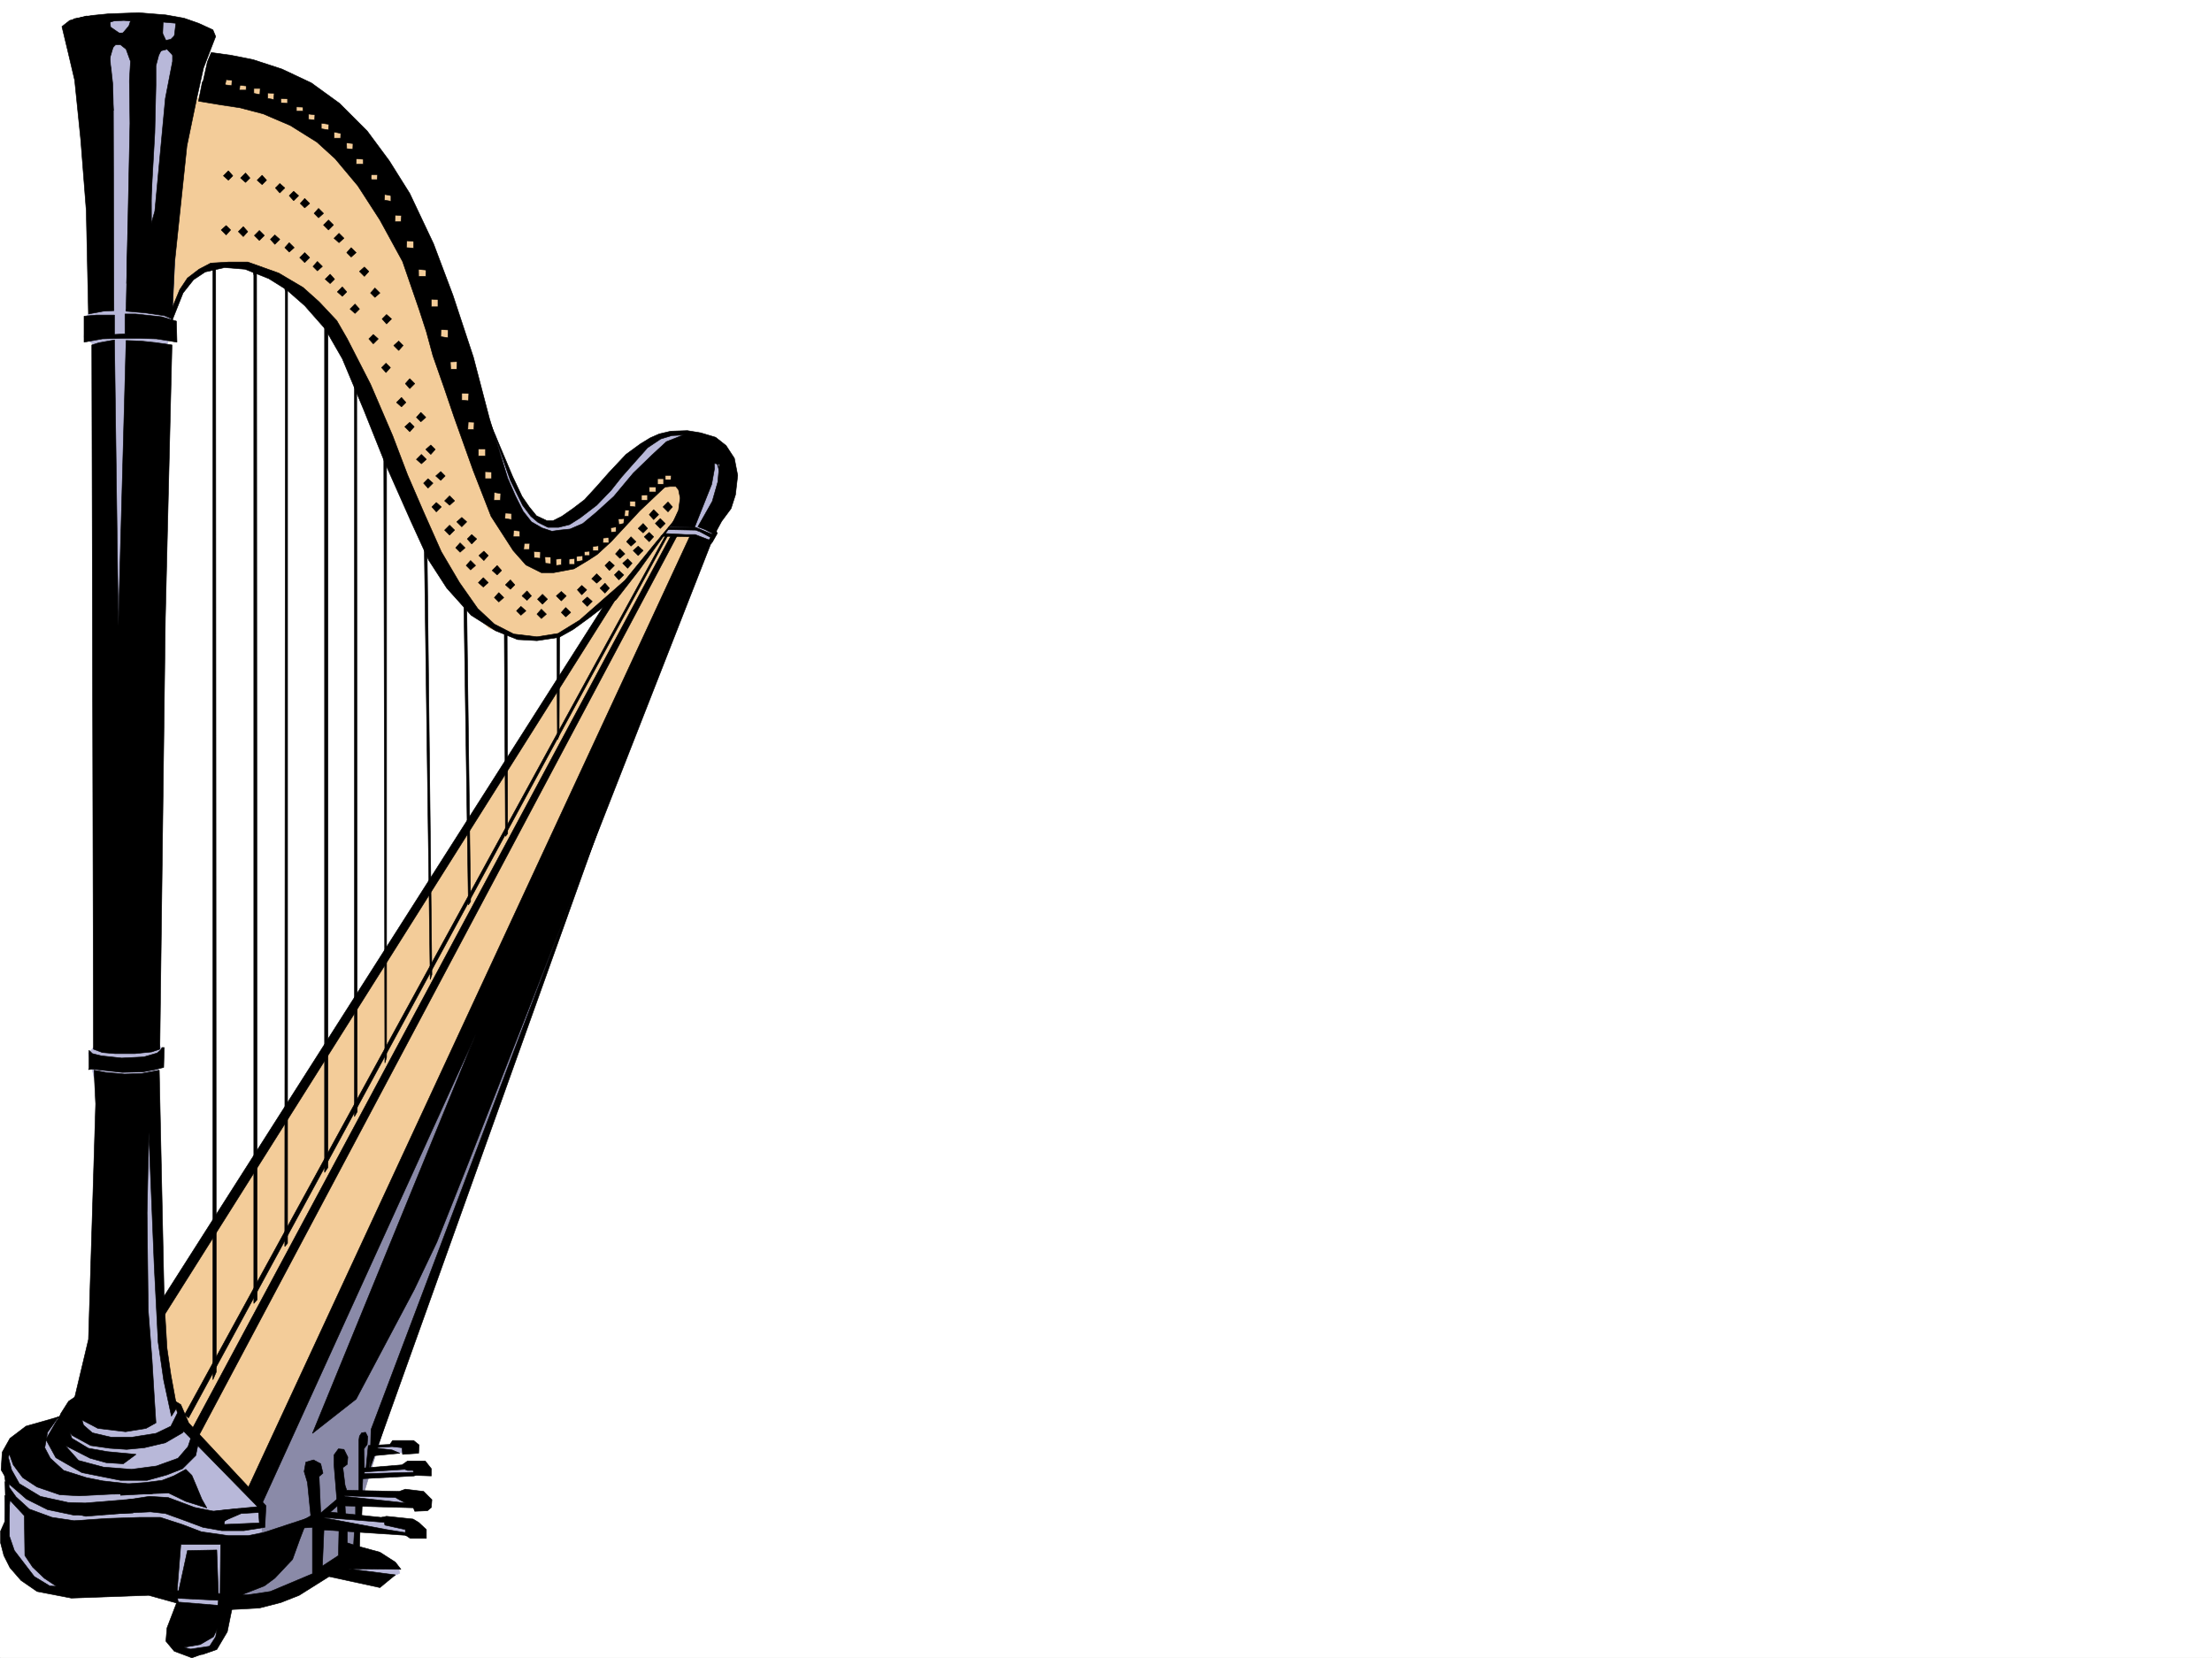 <svg xmlns="http://www.w3.org/2000/svg" width="2997.016" height="2246.646"><rect width="100%" height="100%" fill="#333333" stroke="none"/><defs><clipPath id="a"><path d="M0 0h2997v2244.137H0Zm0 0"/></clipPath></defs><path fill="#fff" d="M0 2246.297h2997.016V0H0Zm0 0"/><g clip-path="url(#a)" transform="translate(0 2.16)"><path fill="#fff" fill-rule="evenodd" stroke="#fff" stroke-linecap="square" stroke-linejoin="bevel" stroke-miterlimit="10" stroke-width=".743" d="M.742 2244.137h2995.531V-2.16H.743Zm0 0"/></g><path fill="#8a8aa8" fill-rule="evenodd" stroke="#8a8aa8" stroke-linecap="square" stroke-linejoin="bevel" stroke-miterlimit="10" stroke-width=".743" d="m643.625 1375.188-298.957 651.64-38.242 148.305 59.199-5.98 74.172-38.204 35.973-20.996 16.5-84.613 30.69-99.625 116.169-334.813 129.617-350.53zm0 0"/><path fill="#b8b8d9" fill-rule="evenodd" stroke="#b8b8d9" stroke-linecap="square" stroke-linejoin="bevel" stroke-miterlimit="10" stroke-width=".743" d="m506.5 1969.156 41.957-.746-.746-11.219-42.695 2.97zm-16.5 30.692 83.91-3.715-20.957-8.992-60.683 5.238zm-23.969 32.218 90.676 7.508-17.988-15.758-74.914-1.484zm1.489 21.739 72.687 4.496 18.727 20.96-113.86-14.234-16.5-11.964zm.78 74.879 56.93 10.476 16.461-7.469-1.484-5.98-27.723-5.238-40.468-1.528zM657.113 566.988l14.235 22.485 19.472 58.414 26.235 44.183L735 707.828l23.227 1.485 39.726-28.465 53.957-62.91 32.961-22.485 20.215-8.21h29.992l32.961 8.952 18.727 30.735-6.723 57.672-17.988 50.164-24.008-9.735-40.43.742 17.207-26.195 8.25-42.7-14.976-23.222-77.926 56.93-56.188 47.191-55.445-17.242-31.473-51.652zm0 0"/><path fill="#f3cc99" fill-rule="evenodd" stroke="#f3cc99" stroke-linecap="square" stroke-linejoin="bevel" stroke-miterlimit="10" stroke-width=".743" d="m889.367 723.547-670.601 1045.61 6.761 164.027 111.633 111.629 159.606-334.07L941.8 727.3zm0 0"/><path fill="#f3cc99" fill-rule="evenodd" stroke="#f3cc99" stroke-linecap="square" stroke-linejoin="bevel" stroke-miterlimit="10" stroke-width=".743" d="m230.77 423.922 8.992-160.27 12.004-100.37 37.457-68.153 108.62 20.96 101.895 80.895 61.465 104.125 61.426 167.036 82.422 244.18 49.46 29.206 46.454-19.472 79.41-76.399 40.469-14.976 17.988 32.18-14.234 34.484-36.715 35.191-40.469 63.656-65.18 52.43-29.988 14.977-46.453 3.011-43.438-15.718-39.726-38.985-57.672-105.61-65.219-147.523-49.422-105.609-47.976-59.195-59.2-31.438-33.703-5.238-35.23 7.469-29.95 28.464zm0 0"/><path fill="#b8b8d9" fill-rule="evenodd" stroke="#b8b8d9" stroke-linecap="square" stroke-linejoin="bevel" stroke-miterlimit="10" stroke-width=".743" d="m203.79 1515.984 15.757 278.668 13.488 109.325 15.719 21.738 105.648 116.832v59.195l-49.46 71.906-18.731 62.91-32.961 2.231-20.215-19.473 13.453-43.441-23.226-18.727H71.945L20.996 2122.7l-16.5-34.445 5.984-79.414-2.972-26.938 5.98-20.254 36.715-26.199 50.207-26.976zm-65.923-109.324-17.988 20.215 7.508 32.961 73.43 6.726 18.73-23.968v-18.727l-9.774-23.226zM109.402 28.465l50.946-8.992 65.925 7.507 29.989 4.497-6.766 60.644-16.46 340.793-24.75 133.332-32.22 343.805-32.96-72.645-11.223-366.289-17.985-14.234 2.23-26.938 14.974-19.472zm0 0"/><path fill-rule="evenodd" stroke="#000" stroke-linecap="square" stroke-linejoin="bevel" stroke-miterlimit="10" stroke-width=".743" d="m417.352 2056.777-59.196 19.473-21.738 4.496h-26.98l-36.715-5.238-25.453-9.738-29.993-9.735h-28.464l-44.22 1.484-44.183 3.012-29.992-4.496-30.691-11.222-17.989-16.5-15.011-20.957 2.265 78.628 4.496-53.175 19.473 20.996.742 53.922 10.52 15.714 15.718 14.977 17.985 12.004 26.238 5.98 44.18 4.5 38.984-1.488 26.942-.742h25.492L245 2092.75h53.957l-.742 70.379 22.484 3.012 10.477-6.727 26.98-10.477 14.23-10.519 23.97-25.453 9.738-26.98zm0 0"/><path fill-rule="evenodd" stroke="#000" stroke-linecap="square" stroke-linejoin="bevel" stroke-miterlimit="10" stroke-width=".743" d="m253.992 2101-12.746 58.414 54.703 2.973-2.23-62.168zm-241.246-58.453v38.941L19.473 2101l26.976 35.191 21 12.747 171.57 9.734 2.97 14.234-40.43-11.262-104.903 3.754-46.453-8.996-21.738-14.972-14.977-17.243-8.25-16.46-4.496-17.247v-15.718l5.985-13.489v-35.191zm0 0"/><path fill-rule="evenodd" stroke="#000" stroke-linecap="square" stroke-linejoin="bevel" stroke-miterlimit="10" stroke-width=".743" d="m239.762 2170.637 54.699 4.496 13.492 3.754-18.73 38.945-17.985 10.477-21.742 3.753 26.98 8.25-16.5 5.985-23.968-8.996-11.223-13.488 1.488-17.985zm0 0"/><path fill-rule="evenodd" stroke="#000" stroke-linecap="square" stroke-linejoin="bevel" stroke-miterlimit="10" stroke-width=".743" d="m235.266 2165.398 60.683 3.008-1.488 13.453 29.953-1.488 26.977-1.484 29.246-7.508 24.715-9.734 40.464-25.454 68.934 14.973 20.96-17.242-63.694-8.211 71.199.742-7.504-9.734-20.961-13.492-33-8.993-11.219-3.753v-16.461l-11.222-1.485-.782 35.192-21.703 14.23 2.23-52.434-1.488-12.003 23.97-20.957 2.269-11.223-29.246 24.71-2.23-49.421 5.237-4.496-3.007-12.746-9.739-5.239-10.476 3.008-2.27 12.711 4.496 14.973 4.496 44.965-30.691 17.949 32.96-2.23v62.914l-56.968 23.964-29.207 4.5 14.973 7.504-33.703 1.489h18.73l-16.46-8.993-87.665-5.984zm0 0"/><path fill-rule="evenodd" stroke="#000" stroke-linecap="square" stroke-linejoin="bevel" stroke-miterlimit="10" stroke-width=".743" d="m319.172 2170.637 41.21.742-.741-11.965-40.47 2.23zM76.441 1925.715l-14.273 24.71 13.492 24.712 35.227 20.215 52.433 10.52h35.973l26.98-7.509 20.997-8.25 17.984-17.949 4.457-21.738-9.734-5.985-5.239 15.72-13.492 15.718-29.207 10.52-33.703 4.496-38.242-3.012-33.703-8.992-17.985-20.215 33.703 17.203 21.739 6.023 23.226 1.485 17.242-12.746-38.941-3.715-25.496-4.496-22.48-13.489-8.25-23.226 3.753-21.738zm0 0"/><path fill-rule="evenodd" stroke="#000" stroke-linecap="square" stroke-linejoin="bevel" stroke-miterlimit="10" stroke-width=".743" d="m256.262 1928.727 104.12 111.59-1.484 29.206-28.464 4.496h-29.989l-25.453-4.496-24.008-8.992-26.941-9.734-20.254-2.23-32.219 1.484-55.441 4.496-27.723-6.762 68.934-1.488-41.957-4.496 33.707-5.98 53.215-8.25 25.453 1.523 35.972 13.453 26.235 5.238 34.45-3.715-25.458 21.7 52.434-2.227-1.485-20.996-103.418-105.61zm201.519 121.323-2.969-37.456-2.269-27.723v-13.488l5.984-8.211 7.504.742 5.242 10.48-.742 9.735-5.984 4.496 2.973 23.969 2.265 6.726 71.164 1.524 8.25-3.012 24.711 3.012 11.262 11.222-.746 10.48-5.239 4.497-17.242.742-2.27-5.984-18.726-9.735-5.238-2.972-68.934-2.266 1.524 27.719zm0 0"/><path fill-rule="evenodd" stroke="#000" stroke-linecap="square" stroke-linejoin="bevel" stroke-miterlimit="10" stroke-width=".743" d="m466.777 2027.57 104.16 11.262-1.523 4.457-107.133-2.973zm-29.953 28.465 83.91 6.766.743 3.71 17.242 3.755 10.48 2.27v7.468l6.766 4.496h21.7v-11.965l-10.481-9.734-7.508-4.5-35.93-3.754-7.508 1.488-71.945-7.469zm0 0"/><path fill-rule="evenodd" stroke="#000" stroke-linecap="square" stroke-linejoin="bevel" stroke-miterlimit="10" stroke-width=".743" d="m435.3 2056.035 88.446 16.5 32.219 5.238.742 2.973-125.121-8.21zm50.946-104.867v68.934l4.496 1.484.785-17.984 69.676-3.754 8.211-5.239-75.66 2.266-.742-33.703 4.496-5.98.742-10.52-3.008-5.98-5.242.742-2.969 4.496zm0 0"/><path fill-rule="evenodd" stroke="#000" stroke-linecap="square" stroke-linejoin="bevel" stroke-miterlimit="10" stroke-width=".743" d="m491.527 1994.61 56.93-3.715 3.754 1.484h7.465l2.27 6.727 22.48.742v-9.735l-8.25-10.48H552.21l-7.508 5.238-54.703 4.496zm0 0"/><path fill-rule="evenodd" stroke="#000" stroke-linecap="square" stroke-linejoin="bevel" stroke-miterlimit="10" stroke-width=".743" d="m496.023 1988.625 2.973-29.95 29.246-1.484 3.715-5.28h28.504l7.465 6.023-.742 11.222-21.739 1.485-.742-8.993-13.492-1.488-26.195 1.488 26.195 3.008 10.48 4.5-39.687 3.75-2.266 17.989zm-14.273 50.949v15.719l8.25 1.484.742-17.945zm-1.484 33.703-1.485 25.454 8.25 1.488.742-26.2zm-401.598-149.05 19.473 20.96 24.75 13.489 26.199 3.754 22.48 1.484 23.97-2.266 28.503-6.726 23.227-13.488 8.992-11.965L245 1903.23l-9.734-5.98 5.238 17.242-8.992 17.95-20.215 9.734-32.961 5.238h-27.723l-25.492-5.98-11.965-10.48-6.023-20.216-2.227-20.215-12.004 8.211-10.48 16.5zm0 0"/><path fill-rule="evenodd" stroke="#000" stroke-linecap="square" stroke-linejoin="bevel" stroke-miterlimit="10" stroke-width=".743" d="m127.387 1450.102 15.718 2.972 25.493 2.266 23.226-.742 23.969-4.496 6.727 313.074 3.753 63.656 5.239 35.969 6.02 32.96 2.23 11.223-7.508 12.004-10.48-48.719-7.504-51.648-5.243-101.894-7.468-182.012-2.266 108.62 1.523 131.845 5.243 68.152 2.968 49.422 2.27 35.187-13.488 7.508-27.723 4.496-37.457-4.496-26.98-14.23-6.766-17.988 20.996-88.364 9.738-319.097zM86.176 38.2l14.234-12.747 23.969-4.496 22.48-2.227 41.211-1.488 36.715 2.973 24.711 4.496 19.473 6.766 19.511 8.953 3.715 8.992-5.242 13.488-11.219 29.211-8.996 40.469-13.488 65.14-16.5 156.555-3.715 77.887-10.515-4.496-26.2-3.754-25.492-2.227 38.945-135.562 14.27-152.801 9.734-50.207v-14.23l4.5-37.418-17.246-1.528-1.484 35.973-4.496 8.992-3.754 14.234v26.196l-1.524 64.437-5.242 93.606-32.96 110.847 4.495-217.199-.742-57.672 1.485-26.238-5.98-16.46-7.509-5.981h-6.726l-5.239 5.238-3.011 14.976 2.27 13.489 2.23 20.215.742 35.191-8.992-13.488-2.973-95.875 23.969 5.277 8.992-10.516 2.227-6.726-8.993-.742-13.488.742-7.469 2.23zm0 0"/><path fill-rule="evenodd" stroke="#000" stroke-linecap="square" stroke-linejoin="bevel" stroke-miterlimit="10" stroke-width=".743" d="m148.344 23.227 1.488 13.488 12.004 8.21 56.187-4.495 6.762 14.23 6.727-1.484 10.476-10.477-4.457 35.93-11.258-11.965-8.25 2.23-13.492 8.993.781 264.394-34.484 78.668 2.266-101.11 11.222-256.183-28.464-8.21-6.762 22.44 4.496 71.165.742 271.898-14.234.746-20.215 3.75-3.008-140.054-7.469-95.871-8.25-80.899-8.992-38.203-8.25-34.445 10.477-8.25 22.484-5.985Zm-23.965 444.175 9.734-3.011 20.996-3.754 5.239 387.246 10.48-386.504 20.215.746 20.996 2.266 20.996 3.011-8.992 370.004-7.508 584.23-11.222 3.755-22.481 2.23h-26.98l-17.243-1.488-12.004-4.496zm108.656-49.461 10.48-25.457 10.477-15.714 15.719-12.004 15.758-8.25 24.71-1.489h25.493l41.957 14.977 32.96 19.473 21.74 19.468 23.968 25.496 14.234 24.711 31.473 61.426 29.953 69.637 20.254 53.176 21.7 50.203 24.007 53.922 24.71 41.953 24.712 35.191 22.48 20.996 26.239 13.45 31.476 3.753L756 858.363l29.207-17.988 37.457-32.922 24.008-20.996 39.687-48.68 32.961-39.687-53.175 74.137-31.477 40.468-17.242 9.735-19.473 14.976-21.738 15.719-18.73 10.477-29.95 4.496-26.238-1.485-29.95-12.004-33-20.957-32.96-36.715-24.711-38.203-23.969-52.433-35.23-79.371-28.465-71.164-29.207-69.676-23.227-40.43-27.723-31.472-24.75-21.704-23.968-14.972-32.219-12.746-27.719-2.23-26.238 5.984-15.719 10.476-14.23 17.988-15.758 39.684zm0 0"/><path fill-rule="evenodd" stroke="#000" stroke-linecap="square" stroke-linejoin="bevel" stroke-miterlimit="10" stroke-width=".743" d="m268.969 137.086 5.238-26.238 39.727 5.242.742-11.223 11.261 2.227-1.523 14.976h8.992l.742-17.203 9.774 6.723v14.976l8.21 1.524.786-14.973 9.734 5.98v14.235l8.211 1.484 1.524-17.984 7.468 7.508.782 14.973 8.957.742v-23.223l12.004 20.996v12.707h8.992l-.742-28.465 8.25 23.227v16.5l8.21.742.782-14.976 8.21 10.48v16.46l9.774 1.524 1.489-17.242 5.98 5.238v23.227h8.992l.746-22.484 6.762 12.75.742 23.968 8.25.743.746-19.473 4.496 5.238-.746 34.45h9.739v-23.97l12.746 12.747-2.27 29.949.746 2.27h7.504l1.488-15.72 9.735 21.7-1.485 21.742 8.993 1.485v-21.739l8.25 25.492-2.266 8.993-.746 14.976h8.25l2.23-21.742 3.012 24.715 3.754 6.762-1.527 25.453 9.777.746v-18.73l5.98 4.495.743 52.434h9.738l.742-18.73 6.02 6.765.742 53.176h8.996v-18.727l5.238 5.98-1.484 53.177 9.734 1.523.742-23.223 6.727 23.97-4.496 26.937.742 14.976h8.25l.742-16.46 6.024 3.753v54.66l8.992.743 1.484-23.223 4.496 15.758-5.98 31.433-.781 14.977h8.25l.742-16.461 5.277 3.754v48.68h9.738v-18.731l6.723 3.754-7.469 35.191v10.477h8.957v-13.45h4.496l-1.488 42.657h8.992l.746-15.715 2.266 5.238 4.496 13.489-1.523 21.742 8.992 1.484v-14.976l4.496 2.972-2.227 35.23h8.993v-13.49l7.468 4.496-2.23 26.199h7.508l2.23-20.215 3.008 12.004 1.488 19.473 8.25.742.742-19.473 5.239 12.707.742 13.488 7.508.747V749l4.496 1.523 3.754-6.02-1.524 11.263.742 10.476 6.766-.742.742-14.234 9.735.746v12.746h7.507v-15.016h2.231l.742 11.262 8.25-1.484-.742-15.758 2.266-.746.742 9.738h6.726V738.52h4.496v7.507h7.508v-17.984l6.727-.742-.742 8.25h8.25l-.747-22.485h2.973l.781 8.25 6.727-.78v-16.462l3.012-1.484.742 8.21 6.726-1.487.743-9.735h6.02l.741-13.492 8.25.746v-8.996h16.461v-11.219h11.262v-10.48h10.48V645.66l-.742-3.012 2.969 7.508h8.25l-.742 2.227-41.953 39.687-38.946 41.953-18.765 17.243-12.707 8.254-18.73 11.218-27.723 5.242h-16.5l-20.957-10.48-17.243-19.473-29.992-46.449-23.969-61.426-26.234-73.39-13.488-39.688-14.977-42.699-8.992-32.96-9.738-29.95-22.48-65.18-30.696-56.187-29.988-46.41-30.735-36.715-24.71-22.485-35.97-22.48-36.714-15.719-31.438-8.25-24.75-3.715zm0 0"/><path fill-rule="evenodd" stroke="#000" stroke-linecap="square" stroke-linejoin="bevel" stroke-miterlimit="10" stroke-width=".743" d="m304.941 115.344 1.485-7.465 17.242 2.226v5.239l13.492 1.488 5.238 3.008h15.016l2.227 5.984 13.492.742 3.754 6.766 15.715.742 3.011 10.48 17.989.743 2.226 8.992 13.488 1.523 1.489 10.481 15.758 2.227 2.968 9.738 15.016 3.012 2.23 11.96 13.489 1.528 1.484 20.215 20.254 1.484v20.215h11.965v25.492l20.254 3.715-.743 25.496 11.965.742.743 33.703 17.242 1.485 1.527 37.46 16.461 1.485v38.984l13.488.743.742 40.43 13.493.741-3.012 40.47-.742 2.968 17.242-.742v42.699l14.976.742-8.996 38.2 17.989.745-1.489 35.97h14.977l-5.238 30.695 14.23.78-3.008 26.942 13.489 2.266-2.23 22.445 5.241 3.754 12.746.742-2.27 22.48 13.49 1.489v16.5h13.491v10.477l15.758 1.488-.785 5.98 12.75.782 3.008 2.972 13.492-1.484 4.496 1.484 10.477-1.484.746-2.27 10.476-1.484v-5.238l9.774-.746 1.488-5.98 10.477-1.524v-9.739l15.757-1.484-1.523-12.746 9.734-1.488v-10.477l9.739-.742.78-11.262h6.727v-11.965h15.715v-8.25l10.52-.742v-10.48h11.222v-11.262h8.993l1.484 3.754v-8.25h8.25l-.742 6.765-13.488 11.965 5.98-2.972 6.766-.743h7.507l3.715 4.497 2.266 11.222-2.266 16.461-10.48 22.48 32.219.743 23.226-58.414 3.754-20.957-.746-21.739 9.738 32.961-12.004-49.422-18.73-6.765-17.242-2.23-26.196 10.48-19.472 17.984-25.492 24.711-26.239 31.438-23.969 21.742-17.984 14.973-17.203 7.507-14.273 1.485-10.477 1.488-13.492-4.496-14.23-8.211-11.223-14.234-10.52-20.997-10.476-23.968-24.711-80.899-21.743-83.125-27.718-83.91-26.239-69.637-32.218-68.152-27.719-44.219-29.953-40.43-37.457-37.46-38.238-27.72-39.688-18.69-38.984-12.747-29.95-5.984-26.98-3.75-5.238 12.746-6.766 30.692 31.477 8.992zm1.485 202.969 6.023-6.723-6.023-5.985-6.723 5.985zm23.226 2.269 6.02-6.727-6.02-6.765-6.726 6.765zm21.738 5.238 6.766-6.726-6.765-6.762-6.723 6.762zm20.997 5.239 6.726-6.723-6.726-6.023-6.02 6.023zm19.473 10.48 6.726-5.984-6.727-6.723-5.98 6.723zm20.995 14.231 6.727-6.723-6.727-6.766-6.761 6.766zm17.208 11.261 6.761-6.02-6.761-6.726-5.985 6.727zm17.242 17.203 5.98-5.98-5.98-6.727-6.727 6.727zm0 0"/><path fill-rule="evenodd" stroke="#000" stroke-linecap="square" stroke-linejoin="bevel" stroke-miterlimit="10" stroke-width=".743" d="m463.805 401.48 5.98-5.984-5.98-6.766-6.766 6.766zm17.203 23.223 6.023-6.02-6.023-6.726-6.727 6.727zM309.438 244.18l5.98-5.98-5.98-6.766-6.727 6.765zm23.226 3.011 5.98-6.023-5.98-6.723-6.726 6.723zm22.481 2.969 5.984-5.98-5.984-6.727-6.723 6.727zm23.968 11.262 6.766-6.762-6.766-5.984-5.98 5.984zm18.731 10.48 6.761-6.765-6.761-5.98-5.985 5.98zm15.011 9.735 6.727-5.98-6.727-6.766-6.02 6.765zm18.731 13.492 6.726-6.024-6.726-6.726-6.024 6.726zm13.488 16.461 6.727-6.727-6.727-6.765-6.762 6.765zm14.235 17.242 6.722-6.023-6.722-6.723-6.766 6.723zm16.461 19.473 6.761-6.024-6.761-6.726-5.985 6.726zm17.984 26.195 5.984-6.727-5.984-5.98-6.723 5.98zm14.234 28.465 6.762-5.98-6.762-6.766-5.984 6.765zm15.758 35.973 6.723-6.766-6.723-5.98-6.023 5.98zm16.461 35.933 5.98-6.726-5.98-6.02-6.727 6.02zm14.973 51.688 6.765-6.762-6.765-6.727-5.98 6.727zm-49.422-60.684 6.726-6.723-6.726-5.984-6.02 5.984zm17.202 38.945 6.024-6.726-6.023-5.98-5.98 5.98zm21 46.45 5.981-5.98-5.98-6.767-6.727 6.766zm11.22 33.707 6.023-6.727-6.023-6.02-6.723 6.02zm15.758 43.437 6.726-5.98-6.727-6.727-6.761 6.727zm-.743-56.93 6.727-5.98-6.727-6.727-6.02 6.727zm13.489 44.223 5.984-6.762-5.984-5.984-6.762 5.984zm13.492 35.191 5.98-5.984-5.98-6.02-6.766 6.02zm-17.246 10.477 6.726-6.723-6.726-6.023-6.02 6.023zm11.222 32.219 6.766-6.762-6.766-5.984-5.98 5.984zm17.988 31.437 6.762-6.726-6.761-6.723-6.727 6.723zm14.231 23.227 6.766-5.985-6.766-6.722-5.98 6.722zm14.234 23.969 6.762-5.985-6.762-6.722-5.984 6.722zm17.243 23.223 6.722-5.981-6.722-6.766-6.727 6.766zm20.996 20.214 6.726-5.98-6.726-6.727-6.024 6.727zM609.14 684.602l6.762-5.98-6.761-6.767-6.727 6.766zm16.5 29.207 6.723-6.723-6.722-6.024-6.766 6.024zm13.489 23.226 6.726-6.765-6.726-5.98-6.024 5.98zm16.461 22.485 5.98-6.766-5.98-5.984-6.727 5.984zm17.984 19.468 5.985-6.02-5.985-6.726-6.722 6.727zm17.988 19.472 5.981-6.019-5.98-6.726-6.727 6.726zm22.481 14.977 5.984-5.984-5.984-6.762-6.762 6.762zm-8.25 20.215 6.766-5.984-6.766-6.02-5.98 6.02zm27.723 4.496 6.765-5.984-6.765-6.762-5.98 6.762zM735 818.676l6.766-6.766-6.766-6.722-6.723 6.722zm25.496-4.496 6.723-6.727-6.723-6.02-6.766 6.02zm5.981 21.699 6.765-5.98-6.765-6.727-5.98 6.726zm29.246-14.231 6.726-6.726-6.726-5.98-6.762 5.98zm-7.504-15.718 6.722-6.727-6.722-5.98-5.985 5.98zm20.211-15.72 6.765-5.98-6.765-6.765-6.723 6.765zm11.261 13.49 5.985-6.763-5.985-6.726-6.761 6.726zm5.985-30.731 6.762-6.727-6.762-5.98-5.985 5.98zm12.746 12.746 6.726-6.727-6.726-6.02-5.984 6.02zm1.484-29.207 6.766-5.985-6.766-6.761-5.98 6.761zm10.481 13.488 6.02-6.766-6.02-5.98-6.727 5.98zm4.496-29.988 6.765-5.985-6.765-6.722-5.985 6.722zm9.773 12.746 6.727-6.727-6.727-6.02-6.761 6.02zm6.727-30.695 5.98-6.02-5.98-6.726-6.727 6.726zm8.25 11.964 5.98-6.722-5.98-5.985-6.766 5.985zm5.98-29.949 6.766-6.726-6.766-6.762-5.98 6.762zm8.997 11.966 6.722-6.727-6.723-6.723-6.726 6.723zm10.476-22.446 6.023-6.762-6.023-6.727-6.723 6.727zm0 0"/><path fill-rule="evenodd" stroke="#000" stroke-linecap="square" stroke-linejoin="bevel" stroke-miterlimit="10" stroke-width=".743" d="m945.555 713.809 19.472-34.446 7.508-26.238 2.227-23.965-11.965-2.23-.742-22.485-8.25-9.734-15.758-4.496-12.707-.742-15.012.742-14.976 4.496-17.989 12.004-17.984 20.215-17.203 19.472-14.235 17.985-19.511 20.215-22.48 17.203-14.235 8.996-14.973 3.75h-14.234l-13.488-6.723-9.735-8.25-11.223-14.976-16.5-33.704-26.98-76.402 29.992 71.164 12.707 26.938 9.774 14.234 9.734 12.004 14.234 6.723h8.211l12.004-5.98 14.977-10.481 15.754-12.004 16.46-17.946 16.505-18.73 23.222-24.711 19.473-14.23 13.488-8.25 12.004-5.243 15.719-3.754 22.484-.742 17.985 2.973 20.214 6.023 14.235 11.22 11.258 17.241 4.496 23.188-3.008 26.238-5.984 18.727-12.747 17.203-9.734 17.988-12.746-6.727zm-50.203 12.746 41.953.746 26.238 9.734 1.484-3.754-23.226-8.992h-12.746l-29.207-1.484zm0 0"/><path fill-rule="evenodd" stroke="#000" stroke-linecap="square" stroke-linejoin="bevel" stroke-miterlimit="10" stroke-width=".743" d="m905.086 717.563 37.457.742 6.023 2.23 17.985 9.735 2.972-5.239-7.468-2.226-19.512-8.254h-36.715zM335.672 2017.09 935.078 725.773l9.735 2.27 18.73 7.508-331.18 845.613-40.468 101.855-30.692 64.438-78.672 148.305-59.195 46.414 221.031-540.012-290.707 638.152zm0 0"/><path fill-rule="evenodd" stroke="#000" stroke-linecap="square" stroke-linejoin="bevel" stroke-miterlimit="10" stroke-width=".743" d="m502.746 1936.938 326.684-865.09-328.168 917.52zM909.582 725.031l7.508 1.524-648.863 1220.86-8.25-10.478zm-7.469 0h2.973L255.48 1921.22l-5.242-4.496zm-59.937 74.172-621.887 986.453-2.266-22.48 603.899-948.254zm-721.551 623.918v24.715l-.746 1.523 5.242-.78 20.254 2.265 20.215 2.23 28.465-.742 15.718-2.973 12-3.011.747-26.977h-2.973l-2.27 3.75-4.496 3.754-17.984 5.242-29.953 1.485-27.719-2.973-12.004-3.008zm0 0"/><path fill-rule="evenodd" stroke="#000" stroke-linecap="square" stroke-linejoin="bevel" stroke-miterlimit="10" stroke-width=".743" d="M288.48 363.277v1506.25l4.497-10.48-.782-1498.781h-2.972zm55.442 9.739v1393.171l4.5-5.242-.785-1390.941-5.239-3.754zm42.699 22.48-.742 1293.547 3.715-4.496V392.484l-4.457-5.98zm53.176 40.43v1152.746l4.496-6.766V432.914h-3.715zm40.469 65.922v1011.168l3.754-6.766-.743-1006.668-3.011-.742zm39.726 83.129 1.485 855.39 2.27-7.508V581.223h-3.013zm54.699 139.313 8.211 602.96 2.27-6.727-6.766-599.988-3.715.781zm53.919 98.14 6.023 403.707 2.972-4.496-5.242-401.48-3.008-.743zm54.703 36.675 1.523 274.168 2.973-3.753-.743-273.387h-3.754zm71.199 3.012.742 140.055 2.23-5.238.743-137.829h-2.973zM65.18 1930.21l-20.215 5.24-15.016 9.737-11.965 12.004-6.761 17.203 4.496 17.243 10.515 18.73L54.7 2027.57l37.461 8.25 23.223.742 82.426-6.726-55.446 12.71 38.2 7.505-80.153 3.011-35.972-7.507-28.465-14.23-22.485-19.473-12.004-20.215 1.528-23.969 10.476-18.727 21.742-16.5 47.192-13.453zm0 0"/><path fill-rule="evenodd" stroke="#000" stroke-linecap="square" stroke-linejoin="bevel" stroke-miterlimit="10" stroke-width=".743" d="m8.25 2014.082-3.012-21.703 7.508 11.965-2.266 39.726zm71.16-94.352-14.972 20.961-3.754 20.957 7.507 14.23 17.985 16.5 30.695 9.74 22.48 4.495 39.727 4.496 27.723 12.707-56.188.782-43.48 2.23-26.195-1.488-30.735-10.477-19.469-12.746-12.75-17.246-6.761-18.727 6.02-15.718 22.484-14.235zm0 0"/><path fill-rule="evenodd" stroke="#000" stroke-linecap="square" stroke-linejoin="bevel" stroke-miterlimit="10" stroke-width=".743" d="M163.32 2011.11v14.972l42.739-2.266 22.48-.742 23.227 11.262 28.464 8.953-6.765-11.965-7.469-17.988-6.02-14.23-8.21-8.211-16.5 8.953-15.72 6.023-23.226 2.969zm132.63 184.98-3.755 21.742-8.21 12.746-34.489 5.238 7.508 5.239 17.203.742 19.512-6.723 14.234-24.008 8.25-40.43-15.758 13.489zm8.25-135.559 22.48-9.734 25.453-1.488 1.527-8.25-45.707 4.496-32.96 3.754 17.984 12.707-.782 3.754 11.262 3.011zM969.523 716.82l-9.734 16.461 5.238 1.485 6.766-11.961zM113.898 428.418v35.23l24.711-4.496 25.493-.742H190.3l21.738.742 27.723 4.496-.742-28.464-20.254-5.985-35.192-3.754h-14.23v26.942l-14.235.781v-26.234h-24.75zm0 0"/></svg>
